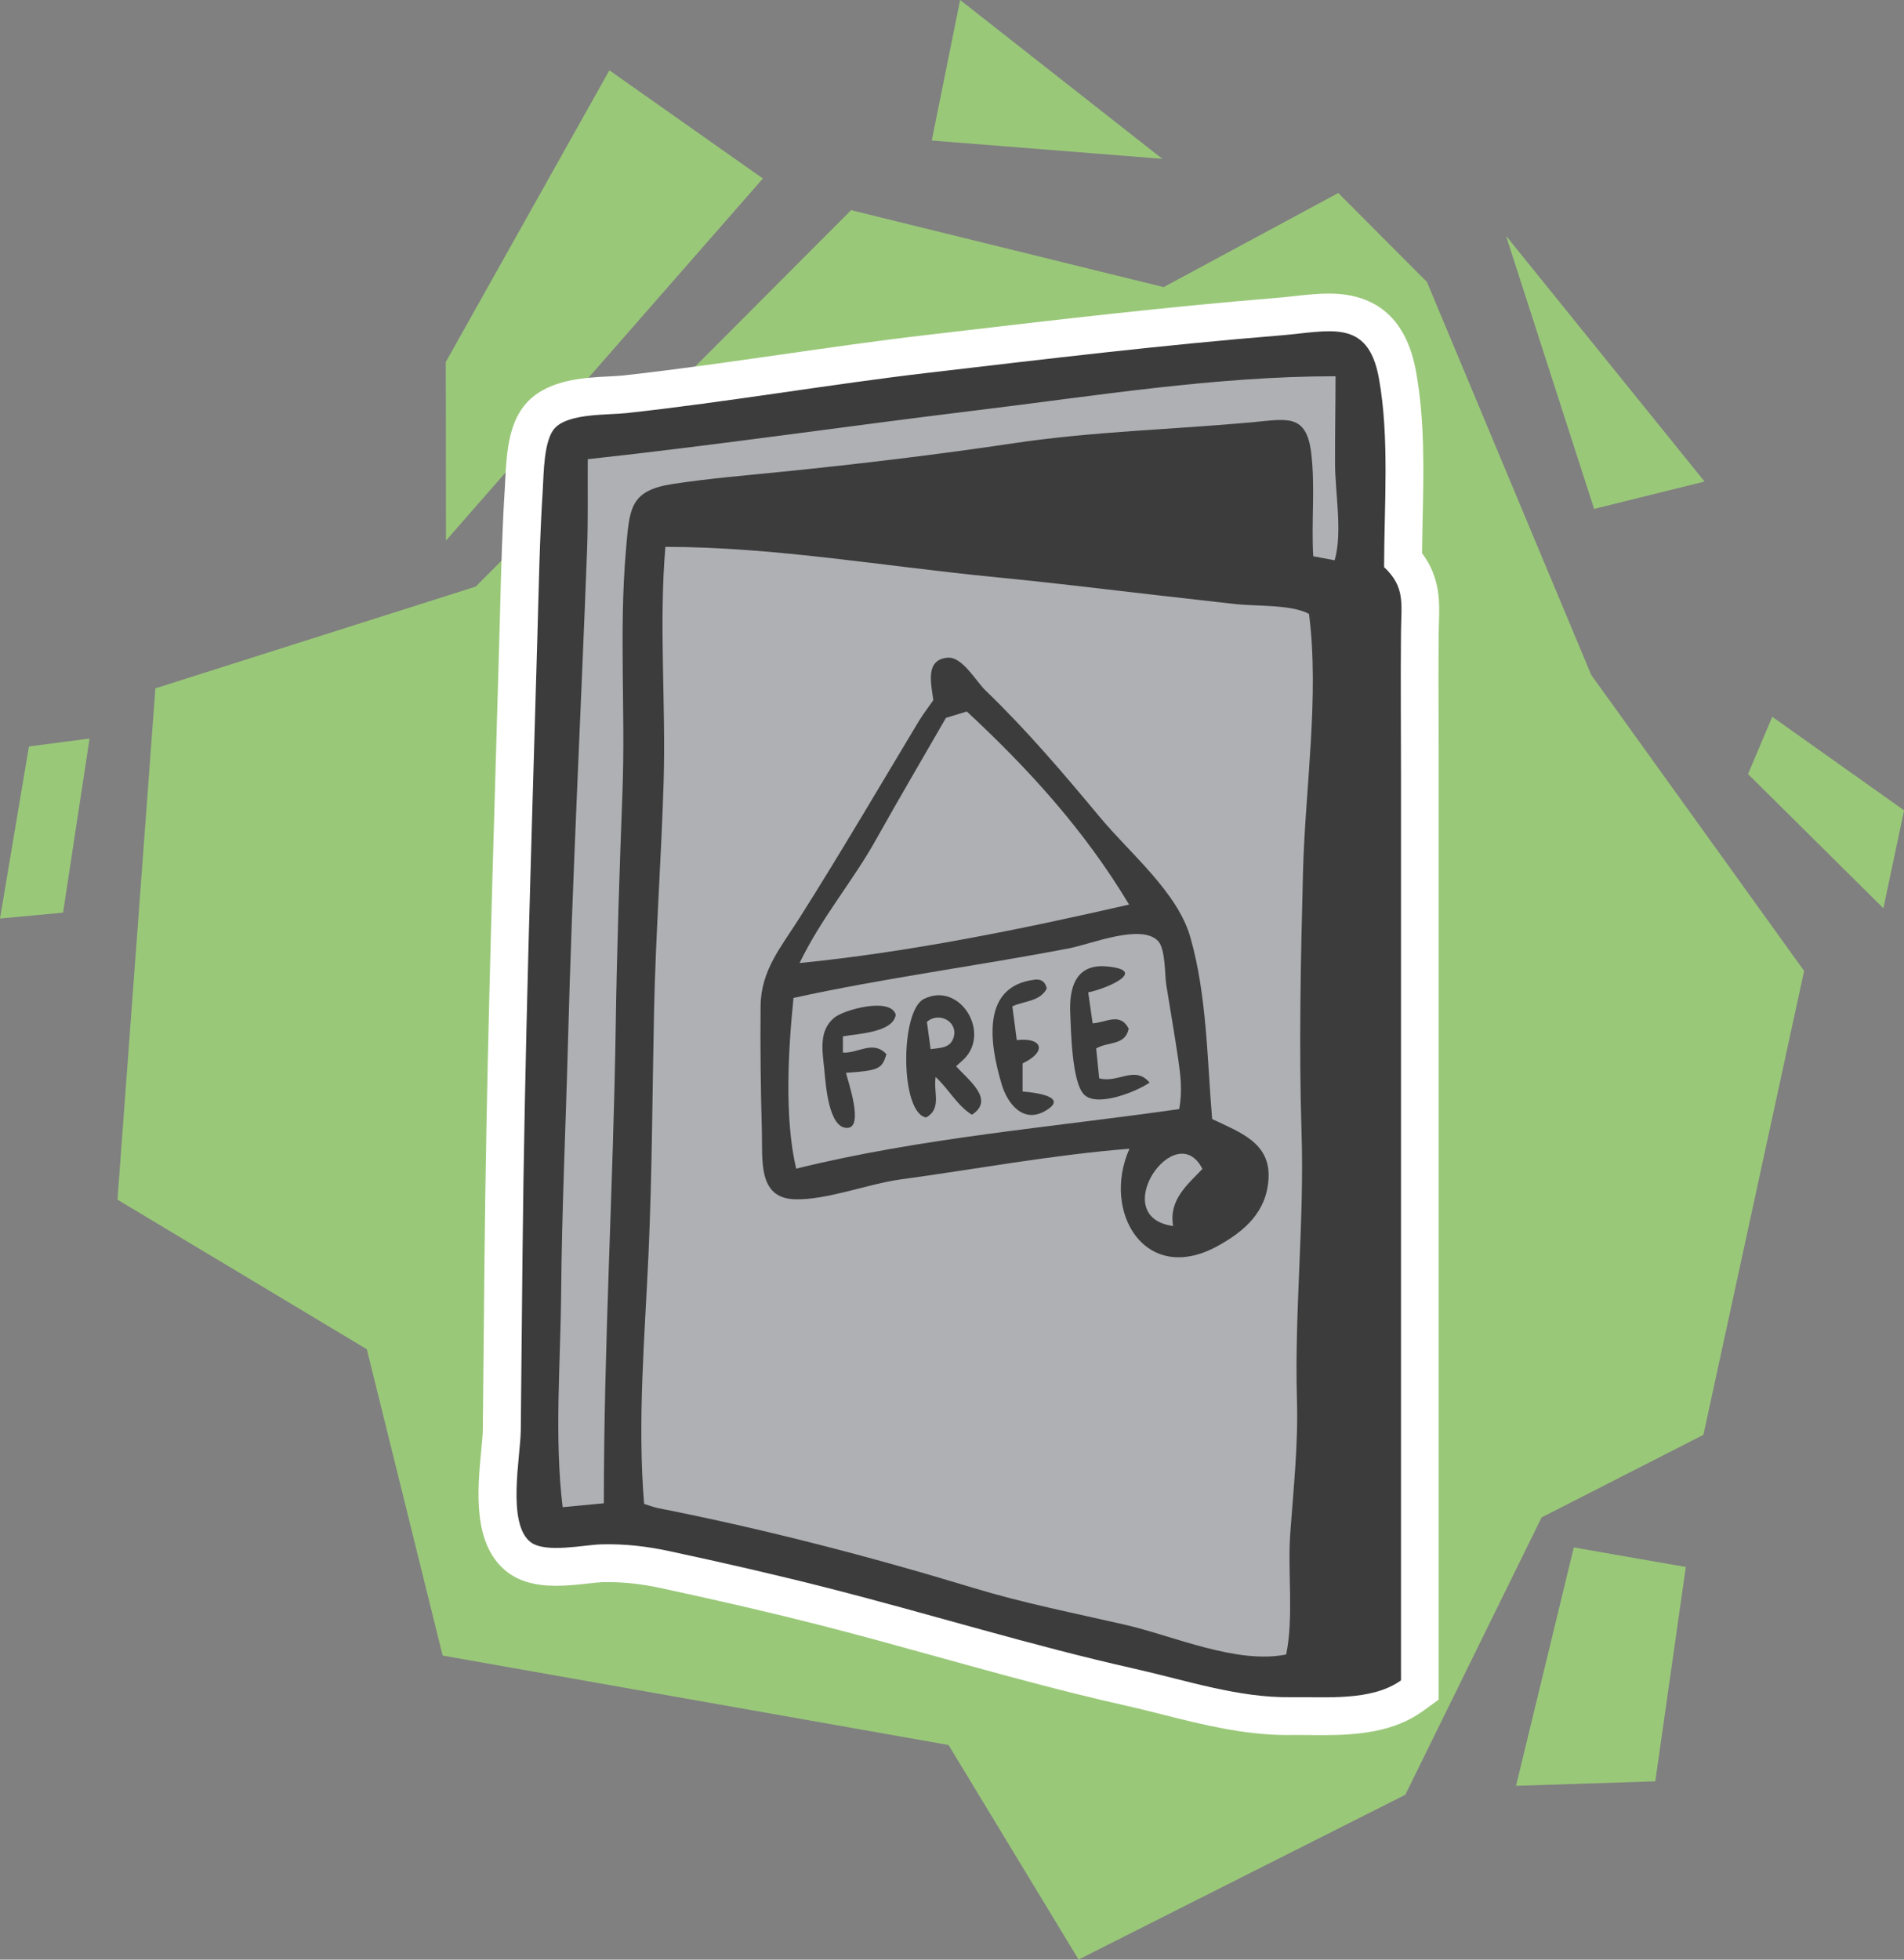 <?xml version="1.0" encoding="UTF-8"?> <svg xmlns="http://www.w3.org/2000/svg" id="Ebene_2" viewBox="0 0 301.92 310.68"><rect x="0" y="0" width="301.92" height="310.68" fill="#808080" stroke="none"/><defs><style>.cls-1{fill:#fff;}.cls-2{fill:#aeb0b3;}.cls-3{fill:#9ac879;}.cls-4{fill:#3c3c3c;}</style></defs><g id="Ebene_1-2"><g id="Gruppe_516"><path id="Pfad_379" class="cls-3" d="m244.43,240.58l25.68-13.1,15.97-73.55-33.76-46.93-26.05-62.3-14.06-14.1-27.69,14.92-49.56-12.2-59.53,59.68-50.79,16.13-6.01,81.06,39.54,23.72,12.02,48.56,80.22,14.18,20.62,34.01,51.81-26.12,21.61-43.97Z"></path><path id="Pfad_382" class="cls-3" d="m270.29,76.34l-17.51,4.34-13.97-43.3,31.47,38.95Z"></path><path id="Pfad_383" class="cls-3" d="m184.31,25.18l-36.56-2.9,4.5-22.28,32.06,25.18Z"></path><path id="Pfad_384" class="cls-3" d="m4.59,118.34l-4.59,27.28,10-.93,4.2-27.6-9.61,1.25Z"></path><path id="Pfad_386" class="cls-3" d="m262.48,282.41l4.84-33.98-17.76-3.1-9.16,37.79,22.08-.71Z"></path><path id="Pfad_388" class="cls-3" d="m70.69,57.41l.03,28.29,50.25-57.4-24.34-17.15-25.95,46.26Z"></path><path id="Pfad_390" class="cls-3" d="m277.18,122.71l21.47,21.28,3.28-15.52-20.9-14.83-3.84,9.07Z"></path></g></g><g id="Ebene_3"><path class="cls-1" d="m225.49,87.66c.02-1.62.06-3.27.09-4.99.18-7.91.36-16.08-1.04-23.78-1.49-8.19-6.14-12.35-13.82-12.35-1.76,0-3.5.19-5.34.39-.92.1-1.88.21-2.86.29-17.26,1.4-34.75,3.45-51.67,5.43l-4.11.48c-7.63.89-15.31,2-22.75,3.06-8.29,1.19-16.86,2.42-25.29,3.35-.48.05-1.23.09-2.01.13-4.04.2-9.59.48-13,4-2.91,3.01-3.35,7.64-3.58,12.53-.02.4-.03.76-.05,1.07-.42,6.42-.59,12.92-.75,19.2-.04,1.58-.08,3.16-.13,4.73-.15,5.2-.3,10.4-.45,15.6-.79,27.08-1.61,55.09-1.9,82.62l-.27,27.29c0,.68-.12,1.88-.24,3.15-.61,6.36-1.44,15.08,4.12,19.37,1.9,1.46,4.43,2.18,7.73,2.18,1.84,0,3.72-.21,5.23-.38.8-.09,1.63-.18,2.05-.19.34,0,.67-.01,1-.01,2.74,0,5.35.3,8.47.97,9.28,2,17.39,3.88,24.77,5.76,6.34,1.61,12.76,3.39,18.96,5.11,9.73,2.69,19.79,5.48,29.92,7.75,1.89.42,3.77.9,5.77,1.4,6.34,1.6,12.91,3.25,19.77,3.25,0,0,1.18-.01,1.47-.01.61,0,1.24,0,1.88.01.72,0,1.46.02,2.2.02h0c5.56,0,11.34-.46,15.99-3.83l2.48-1.8V123.02c0-2.54,0-5.07-.01-7.61-.02-4.99-.03-10.15.02-15.2,0-.57.02-1.11.04-1.62.1-3.19.21-7.05-2.71-10.92Z"></path><g><polygon class="cls-2" points="212.22 56.15 90.79 70.32 86.1 240.97 103.46 241.47 197.03 265.22 214.73 265.22 216.8 62.03 212.22 56.15"></polygon><g><path class="cls-4" d="m222.16,266.4c-4.64,3.36-12.08,2.59-17.49,2.67-8.3.12-16.61-2.68-24.75-4.51-16.44-3.69-32.41-8.67-48.72-12.82-8.28-2.11-16.64-4.02-24.99-5.81-3.7-.79-7.11-1.19-10.9-1.09-2.69.07-8.83,1.45-11.18-.36-3.8-2.94-1.59-13.57-1.55-17.71.09-9.1.18-18.19.27-27.29.33-32.68,1.41-65.44,2.35-98.12.23-7.9.36-15.83.87-23.72.16-2.45.12-7.92,1.95-9.81,2.26-2.34,8.36-2.01,11.35-2.34,16.09-1.76,32.01-4.54,48.08-6.42,18.47-2.16,37.03-4.39,55.56-5.89,7.89-.64,13.9-2.79,15.64,6.76,1.72,9.46.83,20.37.83,29.97,3.37,3.15,2.73,5.8,2.68,10.21-.08,7.62,0,15.25,0,22.87,0,15.73,0,31.45,0,47.18,0,30.97,0,61.95,0,92.92,0,1.11,0,2.23,0,3.29Zm-120.04-27.98c.79.24,1.51.53,2.25.68,16.9,3.33,33.58,7.66,50.06,12.67,7.92,2.4,15.92,3.97,23.98,5.82,7.62,1.75,17.71,6.3,25.54,4.71,1.22-5.93.21-13.07.65-19.19.5-7.03,1.27-14.06,1.06-21.12-.41-14.15,1.18-28.24.73-42.37-.44-13.8-.12-27.61.23-41.41.34-13.16,2.63-27.84.95-40.88-2.72-1.51-8.51-1.21-11.59-1.55-4.32-.48-8.64-.98-12.96-1.47-8.43-.97-16.85-2-25.3-2.82-17.17-1.66-34.98-4.79-52.21-4.79-1.05,12.44.1,24.86-.28,37.32-.37,12.16-1.27,24.3-1.52,36.46-.27,12.83-.3,25.65-.88,38.47-.59,12.99-1.78,26.5-.69,39.48Zm-8.92-165.64c-.03,4.97.07,9.61-.1,14.25-.99,26.27-2.36,52.48-3.05,78.76-.35,13.08-.96,26.12-1.07,39.2-.09,11.13-1.1,22.89.24,33.96,2.28-.22,4.29-.41,6.53-.62,0-25.11,1.49-50.16,1.88-75.26.19-12.58.61-25.12,1.08-37.69.47-12.63-.55-25.49.54-38.07.58-6.64.53-9.52,7.42-10.58,5.85-.9,11.78-1.37,17.67-1.97,12.23-1.24,24.26-2.68,36.4-4.49,12.48-1.87,25.22-2.17,37.78-3.32,5.52-.51,8.63-1.45,9.4,4.87.65,5.4,0,10.95.32,16.37,1.2.23,2.26.42,3.4.64,1.27-4.43.07-10.73.06-15.35-.02-4.61.08-9.22.08-13.83-19.01,0-38.07,3.11-56.9,5.4-20.56,2.5-41.08,5.51-61.66,7.75Z"></path><path class="cls-4" d="m148,111.04c-.31-2.54-1.4-6.48,2.29-6.77,2.31-.18,4.44,3.71,6.01,5.22,6.57,6.33,12.31,13.1,18.17,20.13,4.75,5.7,12.25,11.83,14.29,18.98,2.63,9.24,2.65,19.33,3.45,28.81,4.4,2.11,9.3,3.75,8.94,9.5-.32,5.25-3.79,8.28-8.08,10.64-11.47,6.3-18.44-5.4-13.97-15.43-12.19.96-24.26,3.23-36.38,4.88-5,.68-11.75,3.32-16.76,3.13-5.82-.22-5.02-6.2-5.15-10.87-.18-6.56-.27-13.2-.2-19.76.06-5.66,3.17-9.24,6.17-13.97,6.49-10.25,12.61-20.7,18.86-31.1.71-1.18,1.56-2.27,2.35-3.41Zm38.99,64.79c.53-2.92.2-5.41-.15-7.85-.58-3.97-1.28-7.92-1.91-11.88-.24-1.53-.1-5.67-1.3-6.92-2.68-2.8-10.68.51-14.03,1.15-14.51,2.8-29.4,4.72-43.77,7.88-.84,8.18-1.47,19.08.42,27.07,19.8-4.9,40.58-6.56,60.74-9.45Zm-36.99-62.02c-3.67,6.38-7.48,12.85-11.14,19.39-3.68,6.58-8.65,12.36-12.07,19.48,17.46-1.74,35.14-5.35,52.25-9.27-7.11-11.86-16.01-21.58-25.73-30.61-1.15.35-2.13.65-3.31,1.01Zm36.02,80.56c-.71-4.18,2.28-6.54,4.65-9.05-4.26-8.37-15.25,7.61-4.65,9.05Z"></path><path class="cls-4" d="m151.61,169.04c1.97,2.22,6.2,5.29,2.51,7.69-2.29-1.41-3.6-3.95-5.75-5.99-.41,2.39,1.03,5.01-1.52,6.42-4.13-.71-4.14-16.87-.36-18.78,5.78-2.91,10.85,5.57,6.12,9.76-.25.22-.51.45-1,.9Zm-4.05-2.71c1.68-.21,3.15-.19,3.66-1.87.75-2.51-2.35-4.13-4.24-2.45.17,1.26.36,2.67.59,4.32Z"></path><path class="cls-4" d="m173.82,166.2c.16,1.6.32,3.19.48,4.76,3.05.81,5.64-2.11,7.99.67-1.88,1.34-8.3,4.01-10.39,1.9-1.97-1.99-2.07-10.36-2.19-12.88-.17-3.74.65-7.92,5.83-7.43,6.67.63-.05,3.52-2.98,4.11.23,1.65.46,3.21.7,4.91,2.14-.12,4.34-1.81,5.72.84-.57,2.72-3.16,2-5.15,3.13Z"></path><path class="cls-4" d="m134.15,170.09c.28,1.24,2.84,8.51.29,8.72-3.12.25-3.53-7.29-3.73-9.25-.31-3.01-.91-6.18,1.6-8.23,1.54-1.26,8.89-3.28,9.73-.47-.38,2.9-6.36,3.04-8.38,3.45v2.57c2.42.14,4.8-2.03,6.9.25-.7,2.35-1.19,2.58-6.41,2.96Z"></path><path class="cls-4" d="m165.99,156.73c-1.09,2.04-3.42,1.91-5.46,2.81.23,1.73.45,3.47.7,5.36,3.96-.49,4.96,1.76.92,3.69v4.46c2.02.14,7.52.85,3.53,3.11-3.59,2.03-6-1.45-6.81-4.15-1.98-6.57-3.33-15.67,5.2-16.69.97-.12,1.68.24,1.92,1.42Z"></path></g></g></g></svg> 